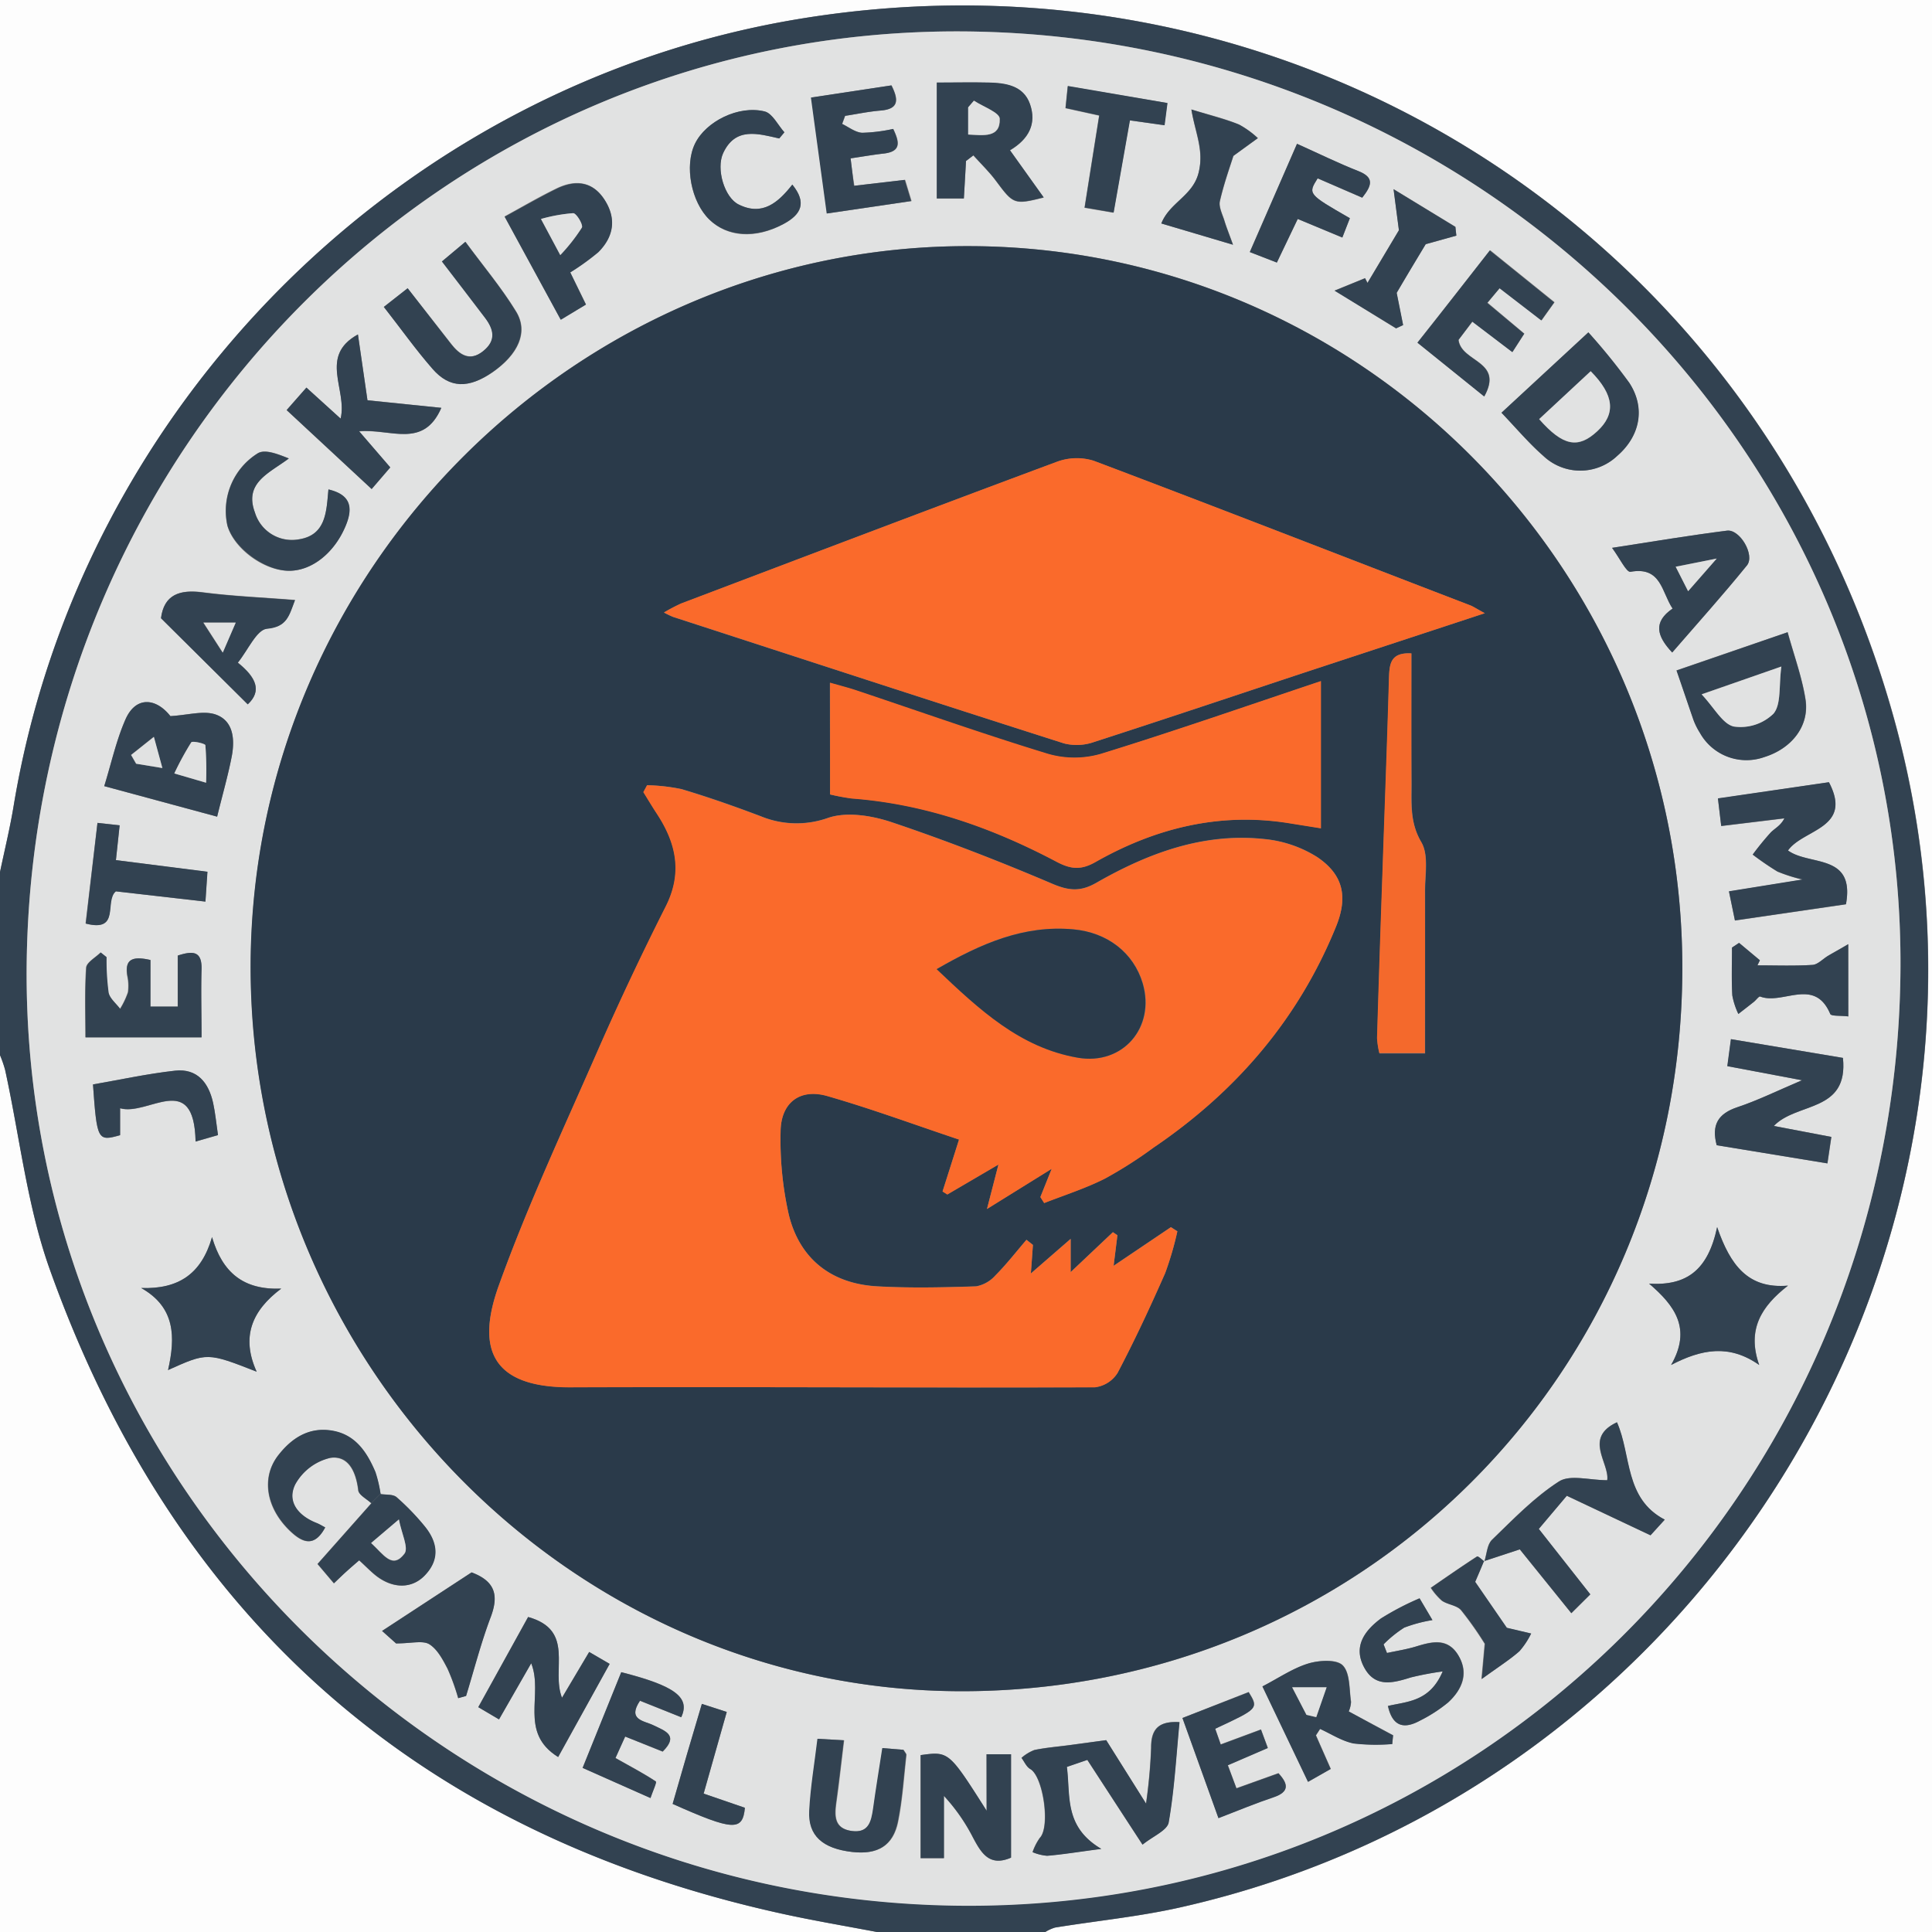 <svg xmlns="http://www.w3.org/2000/svg" viewBox="0 0 300 300"><rect x="0" y="0" width="300" height="300" fill="#808080" stroke="none"/><defs><style>.cls-1{fill:#fdfdfd;}.cls-2{fill:#324251;}.cls-3{fill:#e1e2e2;}.cls-4{fill:#2a3a4a;}.cls-5{fill:#fa6a2b;}.cls-6{fill:#f4692c;}</style></defs><g id="Layer_2" data-name="Layer 2"><g id="Layer_1-2" data-name="Layer 1"><path class="cls-1" d="M0,135.41V0H300V300H162.34a6.16,6.16,0,0,1,1.51-.69c6.51-1.06,13.11-1.7,19.52-3.15,81.89-18.47,132.8-102.83,111-183.67C273.9,36.88,201.4-9.79,124.15,2.93,62.2,13.13,12.43,63,2.13,125.07,1.56,128.54.72,132,0,135.41Z"/><path class="cls-1" d="M136.16,300H0V163.84a18.94,18.94,0,0,1,.79,2.26c2.26,10.31,3.4,21,6.9,30.88q29,81.44,113.7,100.17C126.29,298.23,131.24,299.06,136.16,300Z"/><path class="cls-2" d="M136.16,300c-4.92-.94-9.87-1.77-14.77-2.85Q36.79,278.58,7.69,197c-3.5-9.86-4.64-20.57-6.9-30.88A18.94,18.94,0,0,0,0,163.84V135.41c.72-3.44,1.56-6.87,2.13-10.34C12.43,63,62.2,13.13,124.15,2.93c77.25-12.72,149.75,34,170.18,109.56,21.84,80.84-29.07,165.2-111,183.67-6.41,1.45-13,2.09-19.52,3.15a6.16,6.16,0,0,0-1.51.69ZM295.1,151C295.9,71.1,230.62,5.52,149.72,4.88,69.94,4.26,5,69,4.14,149.8,3.35,229.35,68.33,295,148.79,295.87,229.05,296.77,294.28,232.15,295.1,151Z"/><path class="cls-3" d="M295.1,151c-.82,81.2-66.05,145.82-146.31,144.92C68.33,295,3.35,229.35,4.14,149.8,5,69,69.94,4.26,149.72,4.88,230.62,5.52,295.9,71.1,295.1,151ZM57.65,233.42l-8.37,9.44,2.54,3c.92-.87,1.45-1.39,2-1.89s1.25-1.1,1.92-1.68c1,.88,1.74,1.69,2.61,2.38,2.67,2.1,5.68,2.06,7.71-.18,2.24-2.47,1.82-5-.11-7.43a37.11,37.11,0,0,0-4.36-4.59C61,232,60,232.11,59.1,232a20.24,20.24,0,0,0-.84-3.39c-1.3-3.06-3.06-5.8-6.67-6.43s-6.3,1.11-8.4,3.8c-2.7,3.46-1.89,8.19,1.79,11.73,2,1.93,3.83,2.58,5.48-.51-.43-.22-.85-.49-1.29-.67-2.81-1.1-4.71-3.28-3.37-6a8.41,8.41,0,0,1,5.48-4.14c2.86-.39,4,2.26,4.32,5C55.69,232.12,56.93,232.74,57.65,233.42Zm172.78,9,5.56-1.83,8,9.91,2.93-2.93-8-10.16,4.35-5.15,13,6.14,2.21-2.43c-6.28-3.27-5.16-10-7.42-15.12-5.23,2.45-1.12,6.33-1.51,9-2.74,0-5.77-.92-7.49.19-3.83,2.46-7.09,5.86-10.4,9.06-.77.75-.81,2.24-1.19,3.39-.4-.28-1-.89-1.16-.79-2.42,1.57-4.79,3.22-7.17,4.86a10.06,10.06,0,0,0,1.72,2c.93.63,2.37.71,3,1.5a53.14,53.14,0,0,1,3.66,5.19c-.17,1.84-.28,3.14-.5,5.48,2.72-2,4.4-3,5.87-4.33a12.53,12.53,0,0,0,1.81-2.74l-3.78-.89-4.91-7.13C229.63,244.33,230,243.37,230.43,242.41Zm30.8-91.74C261.43,88.93,212,38.54,150.84,38.22S39.2,88.22,38.94,149.7c-.26,61.69,49.39,112.66,110,112.91C211.32,262.85,261,213.32,261.23,150.67Zm16.41-18.61c2.32-3.34,10.13-3.4,6.34-10.6L266.76,124l.51,4.28,9.81-1.19c-.57,1.15-1.49,1.55-2.14,2.22a43.92,43.92,0,0,0-2.78,3.41,45,45,0,0,0,3.84,2.63,24.41,24.41,0,0,0,3.91,1.24l-11.44,1.84.93,4.52,17.24-2.52C288.08,132.46,280.94,134.49,277.64,132.06ZM171.77,270.21l-5.64.75c-1.84.25-3.71.39-5.53.77a6.68,6.68,0,0,0-2,1.22c.44.59.77,1.4,1.36,1.73,2,1.16,3.14,9,1.49,10.69a8.59,8.59,0,0,0-1.13,2.22,7.41,7.41,0,0,0,2.26.56c2.32-.19,4.62-.57,8.41-1.07-5.84-3.45-4.76-8.26-5.35-12.73l3.18-1.09c2.8,4.3,5.48,8.43,8.57,13.16,1.62-1.31,3.84-2.21,4.06-3.45.89-5.1,1.17-10.3,1.68-15.57-3.07-.16-4.45.93-4.4,4a82.85,82.85,0,0,1-.79,8.65Zm114.4-105.94-17.37-2.91c-.21,1.57-.37,2.75-.56,4.19l11.6,2.19c-3.88,1.64-6.88,3.12-10,4.17s-4.08,2.78-3.25,5.92l17.19,2.82c.23-1.57.4-2.74.61-4.11l-8.93-1.7C279,171.1,287.05,172.8,286.17,164.27ZM150,25l1.14-.85c1.19,1.33,2.49,2.57,3.54,4,2.67,3.59,2.8,3.69,7.38,2.54-1.74-2.42-3.44-4.8-5.24-7.33,3-1.77,4.13-4.19,3.12-7.13s-3.8-3.3-6.48-3.38-5.14,0-8,0v18h4.2C149.8,28.65,149.91,26.8,150,25ZM26.46,111.2c-2.25-2.86-5.4-3.13-7,.55-1.41,3.22-2.17,6.73-3.28,10.32l17.53,4.74c.86-3.51,1.73-6.49,2.3-9.53.48-2.57.19-5.4-2.56-6.34C31.59,110.31,29.27,111,26.46,111.2ZM21.92,200c5.33,3,5.33,7.62,4.18,12.73,6.1-2.73,6.1-2.73,13.76.25-2.43-5.37-.78-9.46,3.82-12.9-5.9.25-9.14-2.49-10.75-8C31.28,197.84,27.73,200.22,21.92,200Zm234.14-.71c4,3.45,6.65,7,3.44,12.67,4.77-2.51,9.06-3.28,13.68,0-1.94-5.52.34-9.1,4.47-12.32-6.17.52-8.94-3.07-11-9.09C265.22,197.23,261.9,199.69,256.06,199.32Zm4.27-95.2c1,2.79,1.79,5.25,2.66,7.7a10.9,10.9,0,0,0,1,2,8.27,8.27,0,0,0,10,3.75c4.24-1.32,7-4.81,6.39-8.9-.54-3.48-1.79-6.85-2.78-10.48Zm-27.18-40c2.34,2.45,4.26,4.74,6.47,6.69a8.33,8.33,0,0,0,11.49,0c3.53-3.06,4.42-7.42,1.86-11.34a96.1,96.1,0,0,0-6.33-7.83ZM68.53,63.33,57.06,62.14,55.58,51.92C49.46,55.28,54,60.51,52.89,65l-5.31-4.8-3.07,3.49,13.2,12.26,2.89-3.36L55.76,67C60.71,66.54,65.74,69.73,68.53,63.33ZM59.6,47.66c2.7,3.44,5,6.67,7.63,9.65s5.6,3,9.29.48c4-2.78,5.57-6.25,3.65-9.4C77.88,44.64,75,41.25,72.3,37.55L68.66,40.6c2.32,3,4.51,5.87,6.68,8.73,1.37,1.81,1.75,3.6-.29,5.2s-3.66.59-5-1.16L63.3,44.76Zm200.06,53.66c3.9-4.51,7.87-8.92,11.6-13.52,1.29-1.59-1.08-5.66-3.1-5.4-5.74.73-11.45,1.7-17.84,2.67,1.21,1.64,2.24,3.83,2.86,3.72,4.79-.87,4.82,3.15,6.54,5.71C256.68,96.59,257.26,98.77,259.66,101.32Zm-173,171.51,8-14.47-3.18-1.85c-1.48,2.49-2.82,4.74-4.22,7.11-1.74-4.38,2.09-10.48-5.26-12.54l-7.74,14,3.22,1.9,5-8.72C84.43,263.18,80.5,269,86.67,272.83ZM132.08,24.59c2-.3,3.61-.56,5.2-.75,2.78-.33,2.36-1.87,1.44-3.82a25.41,25.41,0,0,1-4.82.6c-1.06-.06-2.07-.89-3.11-1.38l.46-1.25c1.83-.28,3.65-.67,5.48-.82,2.83-.22,2.88-1.6,1.72-3.91L126,15.15c.84,6.2,1.63,11.94,2.45,18l13.11-1.93-1-3.29-7.88.92C132.43,27.46,132.29,26.27,132.08,24.59ZM25,96l13.47,13.34c2.29-2.13,1.23-4.24-1.54-6.47,1.6-2,2.92-5.11,4.52-5.27,3.13-.29,3.43-2,4.36-4.45-5-.4-9.7-.59-14.32-1.19C27.87,91.5,25.46,92.35,25,96Zm-1.63,53.07c-2.74-.63-4-.16-3.64,2.41a7.38,7.38,0,0,1,.11,2.6,12.66,12.66,0,0,1-1.23,2.58c-.62-.84-1.61-1.61-1.8-2.53a37.32,37.32,0,0,1-.32-5.51l-.9-.72c-.78.79-2.18,1.53-2.24,2.37-.25,3.68-.11,7.38-.11,10.81H31.28c0-3.85-.08-7.2,0-10.54.09-2.91-1.36-2.91-3.69-2.16v7.92H23.36ZM220.1,53.21l10.4,8.33c3.07-5.56-3.58-5.26-4-8.78l2.15-2.84,6.22,4.73c.72-1.11,1.28-2,1.84-2.85L231,47c.73-.88,1.26-1.52,1.91-2.28l6.49,5c.72-1,1.32-1.83,2-2.8l-10-8.07C227.64,43.61,224.05,48.18,220.1,53.21ZM153.19,272.4v8.78c-5.87-9.24-5.87-9.24-10.25-8.64v16h3.62v-9.67a28.81,28.81,0,0,1,4.51,6.46c1.27,2.38,2.54,4.6,5.91,3.13V272.4ZM88.55,42.3a37.12,37.12,0,0,0,4.33-3.19c2.39-2.36,2.88-5.16,1-8.09s-4.58-3.17-7.47-1.77c-2.73,1.32-5.35,2.87-8.07,4.35l8.71,16L91,47.27ZM209.43,265.75a4.24,4.24,0,0,0,.38-1.49c-.31-1.95-.13-4.47-1.28-5.66-.95-1-3.68-.81-5.36-.3-2.42.74-4.61,2.26-7.11,3.55l7.08,14.82,3.52-2c-.85-1.93-1.58-3.57-2.3-5.22l.65-1c1.73.79,3.39,1.89,5.21,2.26a30.34,30.34,0,0,0,6,.09c0-.45.08-.9.13-1.35l-3.21-1.72ZM121,21.5l.8-.95c-1-1.12-1.86-2.94-3.07-3.24-4.06-1-9.15,1.62-10.81,5s-.64,9,2.23,11.79,7.2,3,11.47.71c2.85-1.51,3.67-3.35,1.41-6.14-2.19,2.79-4.64,4.92-8.31,3.1-2.23-1.1-3.56-5.58-2.42-8C114.21,19.68,117.69,20.75,121,21.5ZM61.5,255.19c2.42,0,4.13-.5,5.15.13,1.26.77,2.1,2.4,2.83,3.8a34,34,0,0,1,1.65,4.57l1.22-.34c1.26-4.12,2.34-8.32,3.86-12.34,1.22-3.25.73-5.46-3-6.85l-13.9,9.09Zm154,9.71c.71,3.2,2.5,3.64,5,2.27a23,23,0,0,0,4.35-2.81c2.17-2,3.33-4.45,1.61-7.3s-4.11-2.16-6.61-1.39c-1.46.45-3,.68-4.48,1l-.53-1.34a18.2,18.2,0,0,1,3.21-2.6,22.18,22.18,0,0,1,4.38-1.17l-2-3.38a42.74,42.74,0,0,0-6,3.13c-2.51,1.87-4.39,4.35-2.57,7.66,1.73,3.14,4.5,2.34,7.23,1.49a48.27,48.27,0,0,1,4.93-.93C222,264.26,218.53,264.19,215.53,264.9ZM51,76c-.3,3.34-.3,7.09-4.64,7.74a6,6,0,0,1-6.77-4.16c-1.72-4.64,2.19-6.11,5.26-8.41-1.67-.66-3.62-1.46-4.77-.83A10.53,10.53,0,0,0,35.3,81.63c1,3.51,5.49,6.87,9.31,7s7.37-2.8,9.1-7.11C54.86,78.69,54.3,76.81,51,76Zm76,194c-.46,3.84-1.09,7.5-1.28,11.18-.21,3.86,2.07,5.86,6.64,6.39,4,.46,6.38-1,7.13-4.76.68-3.39.89-6.87,1.28-10.31,0-.19-.22-.4-.44-.79l-3.26-.27c-.51,3.3-1,6.33-1.43,9.38-.28,2-.68,3.83-3.29,3.5-2.79-.36-2.75-2.32-2.45-4.47.44-3.13.78-6.28,1.19-9.62ZM201.4,22.33c-2.52,5.77-4.87,11.16-7.33,16.78l4.2,1.63L201.51,34l6.92,2.89,1.17-3c-6.52-3.76-6.52-3.76-5-6.19l6.92,3c1.53-1.93,1.88-3.18-.61-4.13C207.81,25.36,204.81,23.86,201.4,22.33ZM183.61,266.77l5.59,15.51c3.19-1.22,5.83-2.33,8.53-3.23,2.54-.85,2.31-2.08.79-3.73L192,277.66l-1.34-3.59,6.21-2.68c-.37-1-.69-1.85-1.06-2.86l-6.25,2.32-.86-2.45c6.74-3.14,6.74-3.14,5.2-5.68Zm-77.83-.12c1.45-3.09-1-4.88-9.29-7l-6,14.86L101,279.17c.36-1.08,1-2.45.83-2.57-1.92-1.27-4-2.35-6.27-3.64l1.51-3.31L102.9,272c2.57-2.53.39-3.19-1.46-4.09-1.44-.7-4.08-.83-2.06-3.8ZM287,157.83V146.61c-1.31.75-2.22,1.27-3.12,1.8s-1.6,1.37-2.44,1.42c-2.84.18-5.69.07-8.54.07l.38-.79-3.23-2.7-1.1.73c0,2.48-.09,5,.05,7.43a11.41,11.41,0,0,0,.94,2.88c.79-.62,1.6-1.24,2.39-1.87.35-.28.8-.92,1-.84,3.49,1.35,8.42-3.06,10.87,2.69C284.3,157.81,285.69,157.67,287,157.83ZM185,17c.57,3.67,2,6.41,1.1,9.89s-4.49,4.57-5.77,7.81L191.48,38c-.69-1.91-1.06-2.8-1.33-3.72s-.92-2.14-.7-3.07c.63-2.75,1.6-5.43,2.09-7l3.8-2.76a14.05,14.05,0,0,0-2.9-2.1C190.39,18.48,188.21,17.94,185,17Zm-3.75-1-15.47-2.61-.35,3.42,5.23,1.15c-.77,4.83-1.5,9.44-2.27,14.31l4.5.77,2.53-14.35,5.38.76ZM31.9,140l.29-4.62L18,133.56l.57-5.41-3.44-.38L13.28,143.4c5.44,1.42,2.86-3.5,4.68-5ZM226.14,36.59,226,35.21l-9.6-5.85c.31,2.42.5,3.88.83,6.37l-4.88,8.18-.38-.73-4.73,1.93L216.77,51l1.09-.51c-.28-1.41-.56-2.81-1-5,.37-.64,1.25-2.13,2.14-3.62s1.9-3.17,2.37-3.94ZM14.44,168.39c.62,8.69.72,8.87,4.21,7.89V172.1c4.34,1.27,11.48-6,11.72,5.17l3.48-1c-.27-1.84-.42-3.45-.76-5-.69-3.13-2.46-5.38-5.91-5C22.9,166.73,18.66,167.66,14.44,168.39Zm94.82,110.12c1.22-4.32,2.36-8.35,3.59-12.68L109,264.58c-.86,2.91-1.6,5.39-2.33,7.88s-1.49,5.15-2.21,7.65c9.41,4.19,10.87,4.26,11.22.6Z"/><path class="cls-4" d="M261.23,150.67c-.2,62.65-49.91,112.18-112.32,111.94-60.58-.25-110.23-51.22-110-112.91C39.2,88.22,89.72,37.9,150.84,38.22S261.43,88.93,261.23,150.67ZM100.48,121.93,99.93,123c.7,1.13,1.38,2.27,2.11,3.38,3,4.56,4,9.17,1.35,14.4Q97.92,151.6,93,162.72C87.68,174.9,82,187,77.49,199.5c-3.41,9.38-1.67,15.93,11,15.9,27.17-.06,54.34.11,81.51,0a4.84,4.84,0,0,0,3.54-2.24c2.66-5.06,5.08-10.26,7.39-15.5a50.28,50.28,0,0,0,1.89-6.48l-1-.64-8.9,6c.21-1.67.4-3.21.59-4.75l-.7-.47-6.56,6.2v-5.16l-6.18,5.37c.14-1.88.23-3.16.32-4.44l-1-.79c-1.59,1.85-3.09,3.79-4.81,5.52a5.29,5.29,0,0,1-3,1.71c-5.1.18-10.23.3-15.32,0-7.11-.38-12.06-4.2-13.77-11.1a52.65,52.65,0,0,1-1.28-12.91c0-4.5,3-6.77,7.27-5.54,6.88,2,13.61,4.47,20.44,6.75-.95,3-1.75,5.53-2.56,8.06l.74.47,7.94-4.65-1.78,6.9,10.05-6.24-1.76,4.39.59.93c3.16-1.24,6.42-2.28,9.44-3.8a66.68,66.68,0,0,0,7.54-4.81c12.8-8.68,22.5-19.94,28.35-34.35,1.85-4.58,1.13-8-2.94-10.76a18.77,18.77,0,0,0-8.26-2.8c-9.42-1-17.94,2.19-26,6.78-2.45,1.41-4.25,1.28-6.84.18-8.22-3.5-16.56-6.74-25-9.58-3.05-1-6.91-1.63-9.82-.67a14.59,14.59,0,0,1-10.44-.23c-4.07-1.54-8.18-3-12.35-4.23A29.2,29.2,0,0,0,100.48,121.93ZM230.56,95.22c-1.36-.74-1.76-1-2.21-1.19-19.5-7.53-39-15.1-58.55-22.48a8.89,8.89,0,0,0-5.69.17c-19.48,7.23-38.91,14.62-58.34,22a28.58,28.58,0,0,0-2.67,1.4,14.92,14.92,0,0,0,1.41.68c20.23,6.57,40.46,13.17,60.73,19.64a8.06,8.06,0,0,0,4.63-.22c11.14-3.59,22.22-7.31,33.33-11ZM128.89,123.36a33.73,33.73,0,0,0,3.34.6c11.39.82,21.88,4.57,31.87,9.86,2.19,1.16,3.77,1.32,6,0,9.36-5.27,19.37-7.73,30.17-6l4.82.77V105.8c-11.74,3.93-22.9,7.82-34.18,11.3a14.72,14.72,0,0,1-8.19,0c-10-3-19.85-6.54-29.77-9.86-1.25-.42-2.54-.74-4.09-1.19Zm90.27-21.9c-3.24-.18-3.41,1.62-3.46,3.84-.27,10-.66,20-1,30q-.45,13-.85,25.95a12.91,12.91,0,0,0,.36,2.33h7.08c0-8.58,0-16.89,0-25.2,0-2.56.59-5.61-.57-7.57-1.83-3.11-1.49-6.15-1.53-9.29C219.11,114.89,219.16,108.31,219.16,101.46Z"/><path class="cls-2" d="M277.64,132.06c3.3,2.43,10.44.4,9,8.34l-17.24,2.52-.93-4.52,11.44-1.84a24.41,24.41,0,0,1-3.91-1.24,45,45,0,0,1-3.84-2.63,43.92,43.92,0,0,1,2.78-3.41c.65-.67,1.57-1.07,2.14-2.22l-9.81,1.19-.51-4.28L284,121.46C287.77,128.66,280,128.72,277.64,132.06Z"/><path class="cls-2" d="M171.77,270.21l6.2,9.86a82.85,82.85,0,0,0,.79-8.65c0-3.09,1.33-4.18,4.4-4-.51,5.27-.79,10.47-1.68,15.57-.22,1.24-2.44,2.14-4.06,3.45-3.09-4.73-5.77-8.86-8.57-13.16l-3.18,1.09c.59,4.47-.49,9.28,5.35,12.73-3.79.5-6.09.88-8.41,1.07a7.41,7.41,0,0,1-2.26-.56,8.59,8.59,0,0,1,1.13-2.22c1.65-1.71.55-9.53-1.49-10.69-.59-.33-.92-1.14-1.36-1.73a6.68,6.68,0,0,1,2-1.22c1.82-.38,3.69-.52,5.53-.77Z"/><path class="cls-2" d="M286.17,164.27c.88,8.53-7.18,6.83-10.74,10.57l8.93,1.7c-.21,1.37-.38,2.54-.61,4.11l-17.19-2.82c-.83-3.14.19-4.91,3.25-5.92s6.15-2.53,10-4.17l-11.6-2.19c.19-1.44.35-2.62.56-4.19Z"/><path class="cls-2" d="M150,25c-.1,1.84-.21,3.69-.33,5.81h-4.2v-18c2.85,0,5.42-.06,8,0s5.46.4,6.48,3.38-.14,5.36-3.12,7.13c1.8,2.53,3.5,4.91,5.24,7.33-4.58,1.15-4.71,1.05-7.38-2.54-1.05-1.43-2.35-2.67-3.54-4Zm1.22-9.33-.86,1v4.22c2.35.11,5,.6,4.9-2.44C155.24,17.47,152.65,16.57,151.23,15.63Z"/><path class="cls-2" d="M26.46,111.2c2.81-.16,5.13-.89,7-.26,2.75.94,3,3.77,2.56,6.34-.57,3-1.44,6-2.3,9.53l-17.53-4.74c1.11-3.59,1.87-7.1,3.28-10.32C21.06,108.07,24.21,108.34,26.46,111.2ZM32,121.54a50.73,50.73,0,0,0-.11-5.82c0-.26-2-.71-2.19-.45a45.27,45.27,0,0,0-2.63,4.83Zm-11.67-4.31.78,1.36,4.07.67-1.32-4.84Z"/><path class="cls-2" d="M21.92,200c5.81.19,9.36-2.19,11-7.9,1.61,5.49,4.85,8.23,10.75,8-4.6,3.44-6.25,7.53-3.82,12.9-7.66-3-7.66-3-13.76-.25C27.25,207.65,27.25,203,21.92,200Z"/><path class="cls-2" d="M230.5,242.49c.38-1.15.42-2.64,1.19-3.39,3.31-3.2,6.57-6.6,10.4-9.06,1.72-1.11,4.75-.19,7.49-.19.39-2.68-3.72-6.56,1.51-9,2.26,5.11,1.14,11.85,7.42,15.12l-2.21,2.43-13-6.14-4.35,5.15,8,10.16L244,250.49l-8-9.91-5.56,1.83Z"/><path class="cls-2" d="M256.06,199.32c5.84.37,9.16-2.09,10.57-8.78,2.08,6,4.85,9.61,11,9.09-4.13,3.22-6.41,6.8-4.47,12.32-4.62-3.24-8.91-2.47-13.68,0C262.71,206.35,260.1,202.77,256.06,199.32Z"/><path class="cls-2" d="M260.33,104.12l17.24-5.94c1,3.63,2.24,7,2.78,10.48.62,4.09-2.15,7.58-6.39,8.9a8.27,8.27,0,0,1-10-3.75,10.9,10.9,0,0,1-1-2C262.12,109.37,261.29,106.91,260.33,104.12Zm16.28-.62-12.38,4.3c2,2.12,3.27,4.6,5,5a7.34,7.34,0,0,0,6.16-2C276.62,109.35,276.2,106.51,276.61,103.5Z"/><path class="cls-2" d="M233.15,64.09l13.49-12.48A96.1,96.1,0,0,1,253,59.44c2.56,3.92,1.67,8.28-1.86,11.34a8.33,8.33,0,0,1-11.49,0C237.41,68.83,235.49,66.54,233.15,64.09Zm5.85,1c3.72,4.23,6.06,4.64,9,1.9s2.68-5.62-1-9.34Z"/><path class="cls-2" d="M68.53,63.33c-2.79,6.4-7.82,3.21-12.77,3.62l4.84,5.62-2.89,3.36L44.51,63.67l3.07-3.49L52.89,65c1.08-4.47-3.43-9.7,2.69-13.06l1.48,10.22Z"/><path class="cls-2" d="M59.6,47.66l3.7-2.9L70,53.37c1.37,1.75,2.9,2.84,5,1.16s1.66-3.39.29-5.2c-2.17-2.86-4.36-5.7-6.68-8.73l3.64-3.05c2.72,3.7,5.58,7.09,7.87,10.84,1.92,3.15.33,6.62-3.65,9.4-3.69,2.57-6.65,2.54-9.29-.48S62.3,51.1,59.6,47.66Z"/><path class="cls-2" d="M259.66,101.32c-2.4-2.55-3-4.73.06-6.82-1.72-2.56-1.75-6.58-6.54-5.71-.62.11-1.65-2.08-2.86-3.72,6.39-1,12.1-1.94,17.84-2.67,2-.26,4.39,3.81,3.1,5.4C267.53,92.4,263.56,96.81,259.66,101.32Zm2.47-9.52,4.44-5.06L260.2,88Z"/><path class="cls-2" d="M86.67,272.83c-6.17-3.83-2.24-9.65-4.18-14.56l-5,8.72-3.22-1.9,7.74-14c7.35,2.06,3.52,8.16,5.26,12.54,1.4-2.37,2.74-4.62,4.22-7.11l3.18,1.85Z"/><path class="cls-2" d="M132.08,24.59c.21,1.68.35,2.87.52,4.26l7.88-.92,1,3.29-13.11,1.93c-.82-6.06-1.61-11.8-2.45-18l12.49-1.89c1.16,2.31,1.11,3.69-1.72,3.91-1.83.15-3.65.54-5.48.82l-.46,1.25c1,.49,2.05,1.32,3.11,1.38a25.41,25.41,0,0,0,4.82-.6c.92,1.95,1.34,3.49-1.44,3.82C135.69,24,134.11,24.29,132.08,24.59Z"/><path class="cls-2" d="M25,96c.47-3.65,2.88-4.5,6.49-4,4.62.6,9.3.79,14.32,1.19-.93,2.44-1.23,4.16-4.36,4.45-1.6.16-2.92,3.29-4.52,5.27,2.77,2.23,3.83,4.34,1.54,6.47Zm11.61.68H31.55l3,4.65Z"/><path class="cls-2" d="M23.36,149.07v7.23h4.25v-7.92c2.33-.75,3.78-.75,3.69,2.16-.1,3.34,0,6.69,0,10.54h-18c0-3.43-.14-7.13.11-10.81.06-.84,1.46-1.58,2.24-2.37l.9.72a37.32,37.32,0,0,0,.32,5.51c.19.92,1.18,1.69,1.8,2.53a12.66,12.66,0,0,0,1.23-2.58,7.38,7.38,0,0,0-.11-2.6C19.32,148.91,20.62,148.44,23.36,149.07Z"/><path class="cls-2" d="M220.1,53.21c4-5,7.54-9.6,11.23-14.32l10,8.07c-.71,1-1.31,1.79-2,2.8l-6.49-5c-.65.76-1.18,1.4-1.91,2.28l5.74,4.79c-.56.88-1.12,1.74-1.84,2.85l-6.22-4.73-2.15,2.84c.44,3.52,7.09,3.22,4,8.78Z"/><path class="cls-2" d="M153.19,272.4H157v16.05c-3.37,1.47-4.64-.75-5.91-3.13a28.81,28.81,0,0,0-4.51-6.46v9.67h-3.62v-16c4.38-.6,4.38-.6,10.25,8.64Z"/><path class="cls-2" d="M88.55,42.3l2.43,5-3.9,2.36-8.71-16c2.72-1.48,5.34-3,8.07-4.35,2.89-1.4,5.6-1.18,7.47,1.77s1.36,5.73-1,8.09A37.12,37.12,0,0,1,88.55,42.3ZM87,39.61a28.08,28.08,0,0,0,3.36-4.26c.23-.44-.84-2.23-1.35-2.24a25.33,25.33,0,0,0-5,.9Z"/><path class="cls-2" d="M209.43,265.75l3.67,2,3.21,1.72c-.05.45-.09.9-.13,1.35a30.34,30.34,0,0,1-6-.09c-1.82-.37-3.48-1.47-5.21-2.26l-.65,1c.72,1.65,1.45,3.29,2.3,5.22l-3.52,2-7.08-14.82c2.5-1.29,4.69-2.81,7.11-3.55,1.68-.51,4.41-.67,5.36.3,1.15,1.19,1,3.71,1.28,5.66A4.24,4.24,0,0,1,209.43,265.75Zm-6.56.53,1.49.37c.54-1.54,1.07-3.08,1.61-4.63h-5.32Z"/><path class="cls-2" d="M121,21.5c-3.32-.75-6.8-1.82-8.7,2.26-1.14,2.46.19,6.94,2.42,8,3.67,1.82,6.12-.31,8.31-3.1,2.26,2.79,1.44,4.63-1.41,6.14-4.27,2.25-8.67,2-11.47-.71s-3.91-8.33-2.23-11.79,6.75-6,10.81-5c1.21.3,2.06,2.12,3.07,3.24Z"/><path class="cls-2" d="M61.5,255.19l-2.16-1.94,13.9-9.09c3.7,1.39,4.19,3.6,3,6.85-1.52,4-2.6,8.22-3.86,12.34l-1.22.34a34,34,0,0,0-1.65-4.57c-.73-1.4-1.57-3-2.83-3.8C65.63,254.69,63.92,255.19,61.5,255.19Z"/><path class="cls-2" d="M215.53,264.9c3-.71,6.5-.64,8.49-5.36a48.27,48.27,0,0,0-4.93.93c-2.73.85-5.5,1.65-7.23-1.49-1.82-3.31.06-5.79,2.57-7.66a42.74,42.74,0,0,1,6-3.13l2,3.38a22.18,22.18,0,0,0-4.38,1.17,18.2,18.2,0,0,0-3.21,2.6l.53,1.34c1.5-.33,3-.56,4.48-1,2.5-.77,5-1.35,6.61,1.39s.56,5.32-1.61,7.3a23,23,0,0,1-4.35,2.81C218,268.54,216.24,268.1,215.53,264.9Z"/><path class="cls-2" d="M51,76c3.33.77,3.89,2.65,2.74,5.51-1.73,4.31-5.41,7.27-9.1,7.11s-8.27-3.52-9.31-7a10.53,10.53,0,0,1,4.75-11.25c1.15-.63,3.1.17,4.77.83-3.07,2.3-7,3.77-5.26,8.41a6,6,0,0,0,6.77,4.16C50.67,83.13,50.67,79.38,51,76Z"/><path class="cls-2" d="M126.93,270l4.09.23c-.41,3.34-.75,6.49-1.19,9.62-.3,2.15-.34,4.11,2.45,4.47,2.61.33,3-1.51,3.29-3.5.42-3.05.92-6.08,1.43-9.38l3.26.27c.22.39.46.6.44.79-.39,3.44-.6,6.92-1.28,10.31-.75,3.79-3.14,5.22-7.13,4.76-4.57-.53-6.85-2.53-6.64-6.39C125.84,277.5,126.47,273.84,126.93,270Z"/><path class="cls-2" d="M201.4,22.33c3.41,1.53,6.41,3,9.52,4.23,2.49,1,2.14,2.2.61,4.13l-6.92-3c-1.53,2.43-1.53,2.43,5,6.19l-1.17,3L201.51,34l-3.24,6.78-4.2-1.63C196.53,33.49,198.88,28.1,201.4,22.33Z"/><path class="cls-2" d="M183.61,266.77l10.28-4c1.54,2.54,1.54,2.54-5.2,5.68l.86,2.45,6.25-2.32c.37,1,.69,1.87,1.06,2.86l-6.21,2.68,1.34,3.59,6.53-2.34c1.52,1.65,1.75,2.88-.79,3.73-2.7.9-5.34,2-8.53,3.23Z"/><path class="cls-2" d="M105.78,266.65l-6.4-2.57c-2,3,.62,3.1,2.06,3.8,1.85.9,4,1.56,1.46,4.09l-5.82-2.32L95.57,273c2.29,1.29,4.35,2.37,6.27,3.64.18.12-.47,1.49-.83,2.57l-10.55-4.69,6-14.86C104.77,261.77,107.23,263.56,105.78,266.65Z"/><path class="cls-2" d="M287,157.83c-1.26-.16-2.65,0-2.81-.4-2.45-5.75-7.38-1.34-10.87-2.69-.19-.08-.64.56-1,.84-.79.63-1.6,1.25-2.39,1.87a11.41,11.41,0,0,1-.94-2.88c-.14-2.47-.05-4.95-.05-7.43l1.1-.73,3.23,2.7-.38.79c2.85,0,5.7.11,8.54-.07.84-.05,1.62-.93,2.44-1.42s1.81-1,3.12-1.8Z"/><path class="cls-2" d="M59.1,232c.85.15,1.94,0,2.49.5A37.11,37.11,0,0,1,66,237.05c1.93,2.39,2.35,5,.11,7.43-2,2.24-5,2.28-7.71.18-.87-.69-1.65-1.5-2.61-2.38-.67.58-1.3,1.12-1.92,1.68s-1.08,1-2,1.89l-2.54-3,8.37-9.44-.06,0,1.55-1.55Zm-1.47,7.63c1.95,1.78,3.3,4.14,5.18,1.64.67-.89-.46-3.12-.87-5.3Z"/><path class="cls-2" d="M185,17c3.17,1,5.35,1.52,7.4,2.35a14.05,14.05,0,0,1,2.9,2.1l-3.8,2.76c-.49,1.57-1.46,4.25-2.09,7-.22.93.39,2.06.7,3.07s.64,1.81,1.33,3.72l-11.11-3.3c1.28-3.24,4.84-4.23,5.77-7.81S185.61,20.63,185,17Z"/><path class="cls-2" d="M181.29,16l-.45,3.45-5.38-.76L172.93,33l-4.5-.77c.77-4.87,1.5-9.48,2.27-14.31l-5.23-1.15.35-3.42Z"/><path class="cls-2" d="M31.9,140,18,138.41c-1.82,1.49.76,6.41-4.68,5l1.82-15.63,3.44.38L18,133.56l14.22,1.8Z"/><path class="cls-2" d="M226.14,36.59l-4.75,1.32c-.47.77-1.42,2.36-2.37,3.94s-1.77,3-2.14,3.62c.42,2.16.7,3.56,1,5l-1.09.51-9.56-5.84,4.73-1.93.38.73,4.88-8.18c-.33-2.49-.52-3.95-.83-6.37l9.6,5.85Z"/><path class="cls-2" d="M57.65,233.42c-.72-.68-2-1.3-2-2.06-.36-2.77-1.46-5.42-4.32-5a8.41,8.41,0,0,0-5.48,4.14c-1.34,2.74.56,4.92,3.37,6,.44.18.86.45,1.29.67-1.65,3.09-3.47,2.44-5.48.51-3.68-3.54-4.49-8.27-1.79-11.73,2.1-2.69,4.8-4.43,8.4-3.8s5.37,3.37,6.67,6.43A20.24,20.24,0,0,1,59.1,232l0-.06-1.55,1.55Z"/><path class="cls-2" d="M14.44,168.39c4.22-.73,8.46-1.66,12.74-2.14,3.45-.38,5.22,1.87,5.91,5,.34,1.56.49,3.17.76,5l-3.48,1c-.24-11.19-7.38-3.9-11.72-5.17v4.18C15.16,177.26,15.06,177.08,14.44,168.39Z"/><path class="cls-2" d="M230.43,242.41c-.4,1-.8,1.92-1.35,3.22l4.91,7.13,3.78.89a12.53,12.53,0,0,1-1.81,2.74c-1.47,1.3-3.15,2.36-5.87,4.33.22-2.34.33-3.64.5-5.48a53.14,53.14,0,0,0-3.66-5.19c-.67-.79-2.11-.87-3-1.5a10.06,10.06,0,0,1-1.72-2c2.38-1.64,4.75-3.29,7.17-4.86.16-.1.76.51,1.16.79Z"/><path class="cls-2" d="M109.26,278.51l6.4,2.2c-.35,3.66-1.81,3.59-11.22-.6.72-2.5,1.46-5.08,2.21-7.65s1.47-5,2.33-7.88l3.87,1.25C111.62,270.16,110.48,274.19,109.26,278.51Z"/><path class="cls-5" d="M100.48,121.93a29.2,29.2,0,0,1,5.34.62c4.17,1.26,8.28,2.69,12.35,4.23a14.59,14.59,0,0,0,10.44.23c2.91-1,6.77-.36,9.82.67,8.46,2.84,16.8,6.08,25,9.58,2.59,1.1,4.39,1.23,6.84-.18,8-4.59,16.53-7.75,26-6.78a18.77,18.77,0,0,1,8.26,2.8c4.07,2.73,4.79,6.18,2.94,10.76-5.85,14.41-15.55,25.67-28.35,34.35a66.68,66.68,0,0,1-7.54,4.81c-3,1.52-6.28,2.56-9.44,3.8l-.59-.93,1.76-4.39-10.05,6.24,1.78-6.9-7.94,4.65-.74-.47c.81-2.53,1.61-5.06,2.56-8.06-6.83-2.28-13.56-4.78-20.44-6.75-4.27-1.23-7.23,1-7.27,5.54a52.65,52.65,0,0,0,1.28,12.91c1.71,6.9,6.66,10.72,13.77,11.1,5.09.27,10.22.15,15.32,0a5.29,5.29,0,0,0,3-1.71c1.72-1.73,3.22-3.67,4.81-5.52l1,.79c-.09,1.28-.18,2.56-.32,4.44l6.18-5.37v5.16l6.56-6.2.7.47c-.19,1.54-.38,3.08-.59,4.75l8.9-6,1,.64a50.28,50.28,0,0,1-1.89,6.48c-2.31,5.24-4.73,10.44-7.39,15.5a4.84,4.84,0,0,1-3.54,2.24c-27.17.07-54.34-.1-81.51,0-12.66,0-14.4-6.52-11-15.9C82,187,87.68,174.9,93,162.72q4.88-11.1,10.35-21.94c2.65-5.23,1.64-9.84-1.35-14.4-.73-1.11-1.41-2.25-2.11-3.38Zm45,28.56c6.68,6.35,13,12.2,21.9,13.75,7,1.22,12.12-4.72,10.09-11.55-1.41-4.74-5.47-7.9-10.76-8.38C159,143.61,152.38,146.45,145.44,150.49Z"/><path class="cls-5" d="M230.56,95.22l-27.36,9c-11.11,3.67-22.19,7.39-33.33,11a8.06,8.06,0,0,1-4.63.22C145,109,124.74,102.35,104.51,95.78a14.92,14.92,0,0,1-1.41-.68,28.58,28.58,0,0,1,2.67-1.4c19.43-7.36,38.86-14.75,58.34-22a8.89,8.89,0,0,1,5.69-.17c19.56,7.38,39,15,58.55,22.48C228.8,94.2,229.2,94.48,230.56,95.22Z"/><path class="cls-5" d="M128.89,123.36V106c1.55.45,2.84.77,4.09,1.19,9.92,3.32,19.77,6.81,29.77,9.86a14.72,14.72,0,0,0,8.19,0c11.28-3.48,22.44-7.37,34.18-11.3v22.88l-4.82-.77c-10.8-1.78-20.81.68-30.17,6-2.26,1.28-3.84,1.12-6,0-10-5.29-20.48-9-31.87-9.86A33.73,33.73,0,0,1,128.89,123.36Z"/><path class="cls-6" d="M219.16,101.46c0,6.85,0,13.43,0,20,0,3.14-.3,6.18,1.53,9.29,1.16,2,.55,5,.57,7.57.05,8.31,0,16.62,0,25.2h-7.08a12.91,12.91,0,0,1-.36-2.33q.39-13,.85-25.95c.33-10,.72-20,1-29.95C215.75,103.08,215.92,101.28,219.16,101.46Z"/><path class="cls-3" d="M151.23,15.63c1.42.94,4,1.84,4,2.82.09,3-2.55,2.55-4.9,2.44V16.67Z"/><path class="cls-3" d="M32,121.54l-4.93-1.44a45.27,45.27,0,0,1,2.63-4.83c.18-.26,2.16.19,2.19.45A50.73,50.73,0,0,1,32,121.54Z"/><path class="cls-3" d="M20.37,117.23l3.53-2.81,1.32,4.84-4.07-.67Z"/><path class="cls-3" d="M276.61,103.5c-.41,3,0,5.85-1.22,7.32a7.34,7.34,0,0,1-6.16,2c-1.73-.38-3-2.86-5-5Z"/><path class="cls-3" d="M239,65.08l8-7.44c3.68,3.72,3.94,6.64,1,9.34S242.72,69.31,239,65.08Z"/><path class="cls-3" d="M262.13,91.8,260.2,88l6.37-1.27Z"/><path class="cls-3" d="M36.6,96.68l-2,4.65-3-4.65Z"/><path class="cls-3" d="M87,39.61,84,34a25.33,25.33,0,0,1,5-.9c.51,0,1.58,1.8,1.35,2.24A28.08,28.08,0,0,1,87,39.61Z"/><path class="cls-3" d="M202.87,266.28,200.65,262H206c-.54,1.55-1.07,3.09-1.61,4.63Z"/><path class="cls-3" d="M57.63,239.59l4.31-3.66c.41,2.18,1.54,4.41.87,5.3C60.93,243.73,59.58,241.37,57.63,239.59Z"/><path class="cls-3" d="M57.59,233.45l1.55-1.55Z"/><path class="cls-4" d="M145.44,150.49c6.94-4,13.56-6.88,21.23-6.18,5.29.48,9.35,3.64,10.76,8.38,2,6.83-3.07,12.77-10.09,11.55C158.41,162.69,152.12,156.84,145.44,150.49Z"/></g></g></svg>
